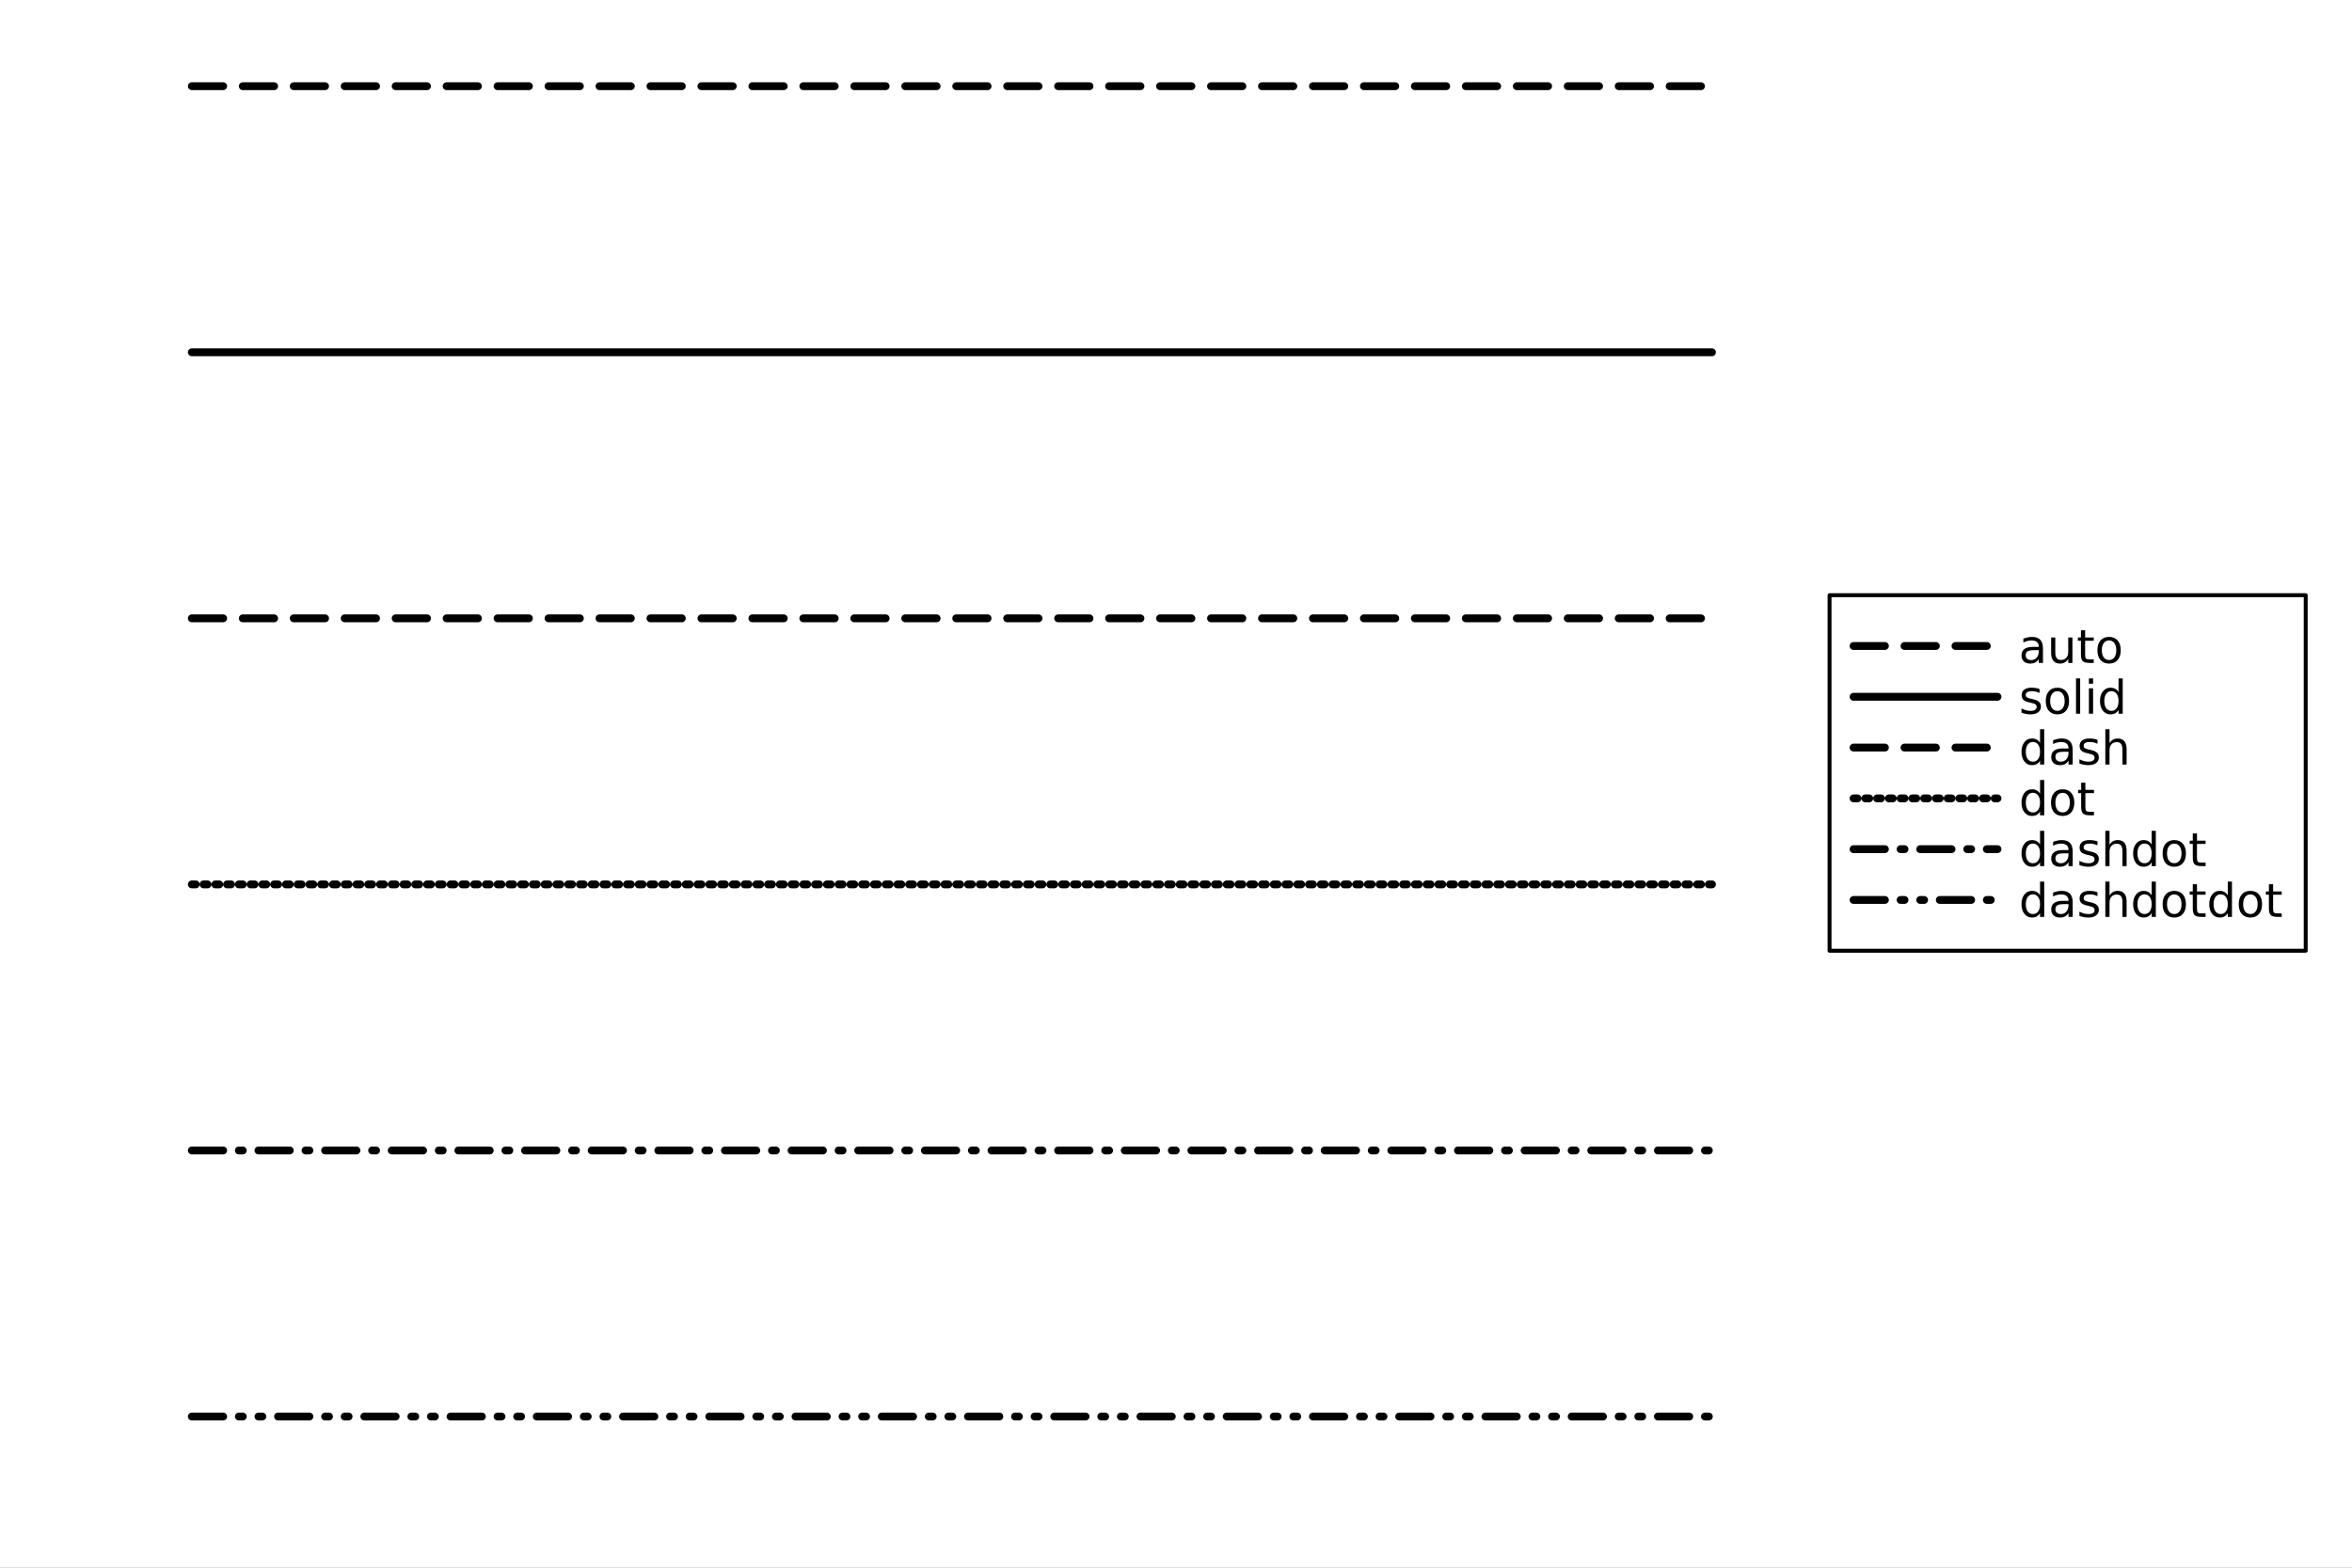 <svg xmlns="http://www.w3.org/2000/svg" xmlns:xlink="http://www.w3.org/1999/xlink" width="600" height="400" viewBox="0 0 2400 1600">
<rect x="0" y="0" width="2400" height="1600" fill="#808080" stroke="none"/>
<defs>
  <clipPath id="clip930">
    <rect x="0" y="0" width="2400" height="1600"></rect>
  </clipPath>
</defs>
<path clip-path="url(#clip930)" d="M0 1600 L2400 1600 L2400 0 L0 0  Z" fill="#ffffff" fill-rule="evenodd" fill-opacity="1"></path>
<defs>
  <clipPath id="clip931">
    <rect x="480" y="0" width="1681" height="1600"></rect>
  </clipPath>
</defs>
<path clip-path="url(#clip930)" d="M149.191 1486.45 L1793.44 1486.45 L1793.44 47.244 L149.191 47.244  Z" fill="#ffffff" fill-rule="evenodd" fill-opacity="1"></path>
<defs>
  <clipPath id="clip932">
    <rect x="149" y="47" width="1645" height="1440"></rect>
  </clipPath>
</defs>
<polyline clip-path="url(#clip932)" style="stroke:#000000; stroke-linecap:round; stroke-linejoin:round; stroke-width:8; stroke-opacity:1; fill:none" stroke-dasharray="32, 20" points="195.726,87.976 1746.9,87.976 "></polyline>
<polyline clip-path="url(#clip932)" style="stroke:#000000; stroke-linecap:round; stroke-linejoin:round; stroke-width:8; stroke-opacity:1; fill:none" points="195.726,359.524 1746.9,359.524 "></polyline>
<polyline clip-path="url(#clip932)" style="stroke:#000000; stroke-linecap:round; stroke-linejoin:round; stroke-width:8; stroke-opacity:1; fill:none" stroke-dasharray="32, 20" points="195.726,631.072 1746.9,631.072 "></polyline>
<polyline clip-path="url(#clip932)" style="stroke:#000000; stroke-linecap:round; stroke-linejoin:round; stroke-width:8; stroke-opacity:1; fill:none" stroke-dasharray="4, 8" points="195.726,902.62 1746.9,902.62 "></polyline>
<polyline clip-path="url(#clip932)" style="stroke:#000000; stroke-linecap:round; stroke-linejoin:round; stroke-width:8; stroke-opacity:1; fill:none" stroke-dasharray="32, 16, 4, 16" points="195.726,1174.17 1746.9,1174.17 "></polyline>
<polyline clip-path="url(#clip932)" style="stroke:#000000; stroke-linecap:round; stroke-linejoin:round; stroke-width:8; stroke-opacity:1; fill:none" stroke-dasharray="32, 16, 4, 16, 4, 16" points="195.726,1445.72 1746.9,1445.72 "></polyline>
<path clip-path="url(#clip930)" d="M1866.89 970.339 L2352.76 970.339 L2352.76 607.459 L1866.89 607.459  Z" fill="#ffffff" fill-rule="evenodd" fill-opacity="1"></path>
<polyline clip-path="url(#clip930)" style="stroke:#000000; stroke-linecap:round; stroke-linejoin:round; stroke-width:4; stroke-opacity:1; fill:none" points="1866.89,970.339 2352.76,970.339 2352.76,607.459 1866.89,607.459 1866.89,970.339 "></polyline>
<polyline clip-path="url(#clip930)" style="stroke:#000000; stroke-linecap:round; stroke-linejoin:round; stroke-width:8; stroke-opacity:1; fill:none" stroke-dasharray="32, 20" points="1891.38,659.299 2038.28,659.299 "></polyline>
<path clip-path="url(#clip930)" d="M2076.17 663.547 Q2071 663.547 2069.01 664.728 Q2067.02 665.908 2067.02 668.755 Q2067.02 671.024 2068.5 672.367 Q2070.01 673.686 2072.58 673.686 Q2076.12 673.686 2078.25 671.186 Q2080.4 668.663 2080.4 664.496 L2080.4 663.547 L2076.17 663.547 M2084.66 661.788 L2084.66 676.579 L2080.4 676.579 L2080.4 672.644 Q2078.94 675.005 2076.77 676.14 Q2074.59 677.251 2071.44 677.251 Q2067.46 677.251 2065.1 675.029 Q2062.76 672.783 2062.76 669.033 Q2062.76 664.658 2065.68 662.436 Q2068.62 660.214 2074.43 660.214 L2080.4 660.214 L2080.4 659.797 Q2080.4 656.857 2078.46 655.26 Q2076.54 653.64 2073.04 653.64 Q2070.82 653.64 2068.71 654.172 Q2066.61 654.705 2064.66 655.769 L2064.66 651.834 Q2067 650.931 2069.2 650.492 Q2071.4 650.029 2073.48 650.029 Q2079.11 650.029 2081.88 652.945 Q2084.66 655.862 2084.66 661.788 Z" fill="#000000" fill-rule="nonzero" fill-opacity="1"></path><path clip-path="url(#clip930)" d="M2093 666.348 L2093 650.654 L2097.25 650.654 L2097.25 666.186 Q2097.25 669.867 2098.69 671.718 Q2100.12 673.547 2103 673.547 Q2106.44 673.547 2108.44 671.348 Q2110.45 669.149 2110.45 665.353 L2110.45 650.654 L2114.71 650.654 L2114.71 676.579 L2110.45 676.579 L2110.45 672.598 Q2108.9 674.959 2106.84 676.116 Q2104.8 677.251 2102.09 677.251 Q2097.62 677.251 2095.31 674.473 Q2093 671.695 2093 666.348 M2103.71 650.029 L2103.71 650.029 Z" fill="#000000" fill-rule="nonzero" fill-opacity="1"></path><path clip-path="url(#clip930)" d="M2127.69 643.293 L2127.69 650.654 L2136.47 650.654 L2136.47 653.964 L2127.69 653.964 L2127.69 668.038 Q2127.69 671.209 2128.55 672.112 Q2129.43 673.015 2132.09 673.015 L2136.47 673.015 L2136.47 676.579 L2132.09 676.579 Q2127.16 676.579 2125.29 674.751 Q2123.41 672.899 2123.41 668.038 L2123.41 653.964 L2120.29 653.964 L2120.29 650.654 L2123.41 650.654 L2123.41 643.293 L2127.69 643.293 Z" fill="#000000" fill-rule="nonzero" fill-opacity="1"></path><path clip-path="url(#clip930)" d="M2152.12 653.64 Q2148.69 653.64 2146.7 656.325 Q2144.71 658.987 2144.71 663.64 Q2144.71 668.292 2146.68 670.978 Q2148.67 673.64 2152.12 673.64 Q2155.52 673.64 2157.51 670.954 Q2159.5 668.269 2159.5 663.64 Q2159.5 659.033 2157.51 656.348 Q2155.52 653.64 2152.12 653.64 M2152.12 650.029 Q2157.67 650.029 2160.84 653.64 Q2164.01 657.251 2164.01 663.64 Q2164.01 670.005 2160.84 673.64 Q2157.67 677.251 2152.12 677.251 Q2146.54 677.251 2143.37 673.64 Q2140.22 670.005 2140.22 663.64 Q2140.22 657.251 2143.37 653.64 Q2146.54 650.029 2152.12 650.029 Z" fill="#000000" fill-rule="nonzero" fill-opacity="1"></path><polyline clip-path="url(#clip930)" style="stroke:#000000; stroke-linecap:round; stroke-linejoin:round; stroke-width:8; stroke-opacity:1; fill:none" points="1891.38,711.139 2038.28,711.139 "></polyline>
<path clip-path="url(#clip930)" d="M2081.19 703.258 L2081.19 707.285 Q2079.38 706.359 2077.44 705.896 Q2075.5 705.433 2073.41 705.433 Q2070.24 705.433 2068.64 706.406 Q2067.07 707.378 2067.07 709.322 Q2067.07 710.804 2068.2 711.66 Q2069.34 712.494 2072.76 713.257 L2074.22 713.582 Q2078.76 714.554 2080.66 716.336 Q2082.58 718.095 2082.58 721.267 Q2082.58 724.878 2079.71 726.984 Q2076.86 729.091 2071.86 729.091 Q2069.78 729.091 2067.51 728.674 Q2065.26 728.281 2062.76 727.47 L2062.76 723.072 Q2065.13 724.299 2067.42 724.924 Q2069.71 725.526 2071.95 725.526 Q2074.96 725.526 2076.58 724.507 Q2078.2 723.466 2078.2 721.591 Q2078.2 719.855 2077.02 718.929 Q2075.87 718.003 2071.91 717.146 L2070.43 716.799 Q2066.47 715.966 2064.71 714.253 Q2062.95 712.517 2062.95 709.508 Q2062.95 705.85 2065.54 703.859 Q2068.13 701.869 2072.9 701.869 Q2075.26 701.869 2077.35 702.216 Q2079.43 702.563 2081.19 703.258 Z" fill="#000000" fill-rule="nonzero" fill-opacity="1"></path><path clip-path="url(#clip930)" d="M2099.41 705.48 Q2095.98 705.48 2093.99 708.165 Q2092 710.827 2092 715.48 Q2092 720.132 2093.97 722.818 Q2095.96 725.48 2099.41 725.48 Q2102.81 725.48 2104.8 722.794 Q2106.79 720.109 2106.79 715.48 Q2106.79 710.873 2104.8 708.188 Q2102.81 705.48 2099.41 705.48 M2099.41 701.869 Q2104.96 701.869 2108.13 705.48 Q2111.31 709.091 2111.31 715.48 Q2111.31 721.845 2108.13 725.48 Q2104.96 729.091 2099.41 729.091 Q2093.83 729.091 2090.66 725.48 Q2087.51 721.845 2087.51 715.48 Q2087.51 709.091 2090.66 705.48 Q2093.83 701.869 2099.41 701.869 Z" fill="#000000" fill-rule="nonzero" fill-opacity="1"></path><path clip-path="url(#clip930)" d="M2118.37 692.401 L2122.62 692.401 L2122.62 728.419 L2118.37 728.419 L2118.37 692.401 Z" fill="#000000" fill-rule="nonzero" fill-opacity="1"></path><path clip-path="url(#clip930)" d="M2131.54 702.494 L2135.8 702.494 L2135.8 728.419 L2131.54 728.419 L2131.54 702.494 M2131.54 692.401 L2135.8 692.401 L2135.8 697.795 L2131.54 697.795 L2131.54 692.401 Z" fill="#000000" fill-rule="nonzero" fill-opacity="1"></path><path clip-path="url(#clip930)" d="M2161.77 706.429 L2161.77 692.401 L2166.03 692.401 L2166.03 728.419 L2161.77 728.419 L2161.77 724.531 Q2160.43 726.845 2158.37 727.98 Q2156.33 729.091 2153.46 729.091 Q2148.76 729.091 2145.8 725.341 Q2142.86 721.591 2142.86 715.48 Q2142.86 709.369 2145.8 705.619 Q2148.76 701.869 2153.46 701.869 Q2156.33 701.869 2158.37 703.003 Q2160.43 704.114 2161.77 706.429 M2147.25 715.48 Q2147.25 720.179 2149.18 722.864 Q2151.12 725.526 2154.5 725.526 Q2157.88 725.526 2159.82 722.864 Q2161.77 720.179 2161.77 715.48 Q2161.77 710.781 2159.82 708.119 Q2157.88 705.433 2154.5 705.433 Q2151.12 705.433 2149.18 708.119 Q2147.25 710.781 2147.25 715.48 Z" fill="#000000" fill-rule="nonzero" fill-opacity="1"></path><polyline clip-path="url(#clip930)" style="stroke:#000000; stroke-linecap:round; stroke-linejoin:round; stroke-width:8; stroke-opacity:1; fill:none" stroke-dasharray="32, 20" points="1891.38,762.979 2038.28,762.979 "></polyline>
<path clip-path="url(#clip930)" d="M2081.68 758.269 L2081.68 744.241 L2085.94 744.241 L2085.94 780.259 L2081.68 780.259 L2081.68 776.371 Q2080.33 778.685 2078.27 779.82 Q2076.24 780.931 2073.37 780.931 Q2068.67 780.931 2065.7 777.181 Q2062.76 773.431 2062.76 767.32 Q2062.76 761.209 2065.7 757.459 Q2068.67 753.709 2073.37 753.709 Q2076.24 753.709 2078.27 754.843 Q2080.33 755.954 2081.68 758.269 M2067.16 767.32 Q2067.16 772.019 2069.08 774.704 Q2071.03 777.366 2074.41 777.366 Q2077.79 777.366 2079.73 774.704 Q2081.68 772.019 2081.68 767.32 Q2081.68 762.621 2079.73 759.959 Q2077.79 757.273 2074.41 757.273 Q2071.03 757.273 2069.08 759.959 Q2067.16 762.621 2067.16 767.32 Z" fill="#000000" fill-rule="nonzero" fill-opacity="1"></path><path clip-path="url(#clip930)" d="M2106.49 767.227 Q2101.33 767.227 2099.34 768.408 Q2097.35 769.588 2097.35 772.435 Q2097.35 774.704 2098.83 776.047 Q2100.33 777.366 2102.9 777.366 Q2106.44 777.366 2108.57 774.866 Q2110.73 772.343 2110.73 768.176 L2110.73 767.227 L2106.49 767.227 M2114.99 765.468 L2114.99 780.259 L2110.73 780.259 L2110.73 776.324 Q2109.27 778.685 2107.09 779.82 Q2104.92 780.931 2101.77 780.931 Q2097.79 780.931 2095.43 778.709 Q2093.09 776.463 2093.09 772.713 Q2093.09 768.338 2096 766.116 Q2098.94 763.894 2104.75 763.894 L2110.73 763.894 L2110.73 763.477 Q2110.73 760.537 2108.78 758.94 Q2106.86 757.32 2103.37 757.32 Q2101.14 757.32 2099.04 757.852 Q2096.93 758.385 2094.99 759.449 L2094.99 755.514 Q2097.32 754.611 2099.52 754.172 Q2101.72 753.709 2103.81 753.709 Q2109.43 753.709 2112.21 756.625 Q2114.99 759.542 2114.99 765.468 Z" fill="#000000" fill-rule="nonzero" fill-opacity="1"></path><path clip-path="url(#clip930)" d="M2140.29 755.098 L2140.29 759.125 Q2138.48 758.199 2136.54 757.736 Q2134.59 757.273 2132.51 757.273 Q2129.34 757.273 2127.74 758.246 Q2126.17 759.218 2126.17 761.162 Q2126.17 762.644 2127.3 763.5 Q2128.43 764.334 2131.86 765.097 L2133.32 765.422 Q2137.86 766.394 2139.75 768.176 Q2141.68 769.935 2141.68 773.107 Q2141.68 776.718 2138.81 778.824 Q2135.96 780.931 2130.96 780.931 Q2128.87 780.931 2126.61 780.514 Q2124.36 780.121 2121.86 779.31 L2121.86 774.912 Q2124.22 776.139 2126.51 776.764 Q2128.81 777.366 2131.05 777.366 Q2134.06 777.366 2135.68 776.347 Q2137.3 775.306 2137.3 773.431 Q2137.3 771.695 2136.12 770.769 Q2134.96 769.843 2131 768.986 L2129.52 768.639 Q2125.56 767.806 2123.81 766.093 Q2122.05 764.357 2122.05 761.348 Q2122.05 757.69 2124.64 755.699 Q2127.23 753.709 2132 753.709 Q2134.36 753.709 2136.44 754.056 Q2138.53 754.403 2140.29 755.098 Z" fill="#000000" fill-rule="nonzero" fill-opacity="1"></path><path clip-path="url(#clip930)" d="M2170.01 764.611 L2170.01 780.259 L2165.75 780.259 L2165.75 764.75 Q2165.75 761.07 2164.31 759.241 Q2162.88 757.412 2160.01 757.412 Q2156.56 757.412 2154.57 759.611 Q2152.58 761.81 2152.58 765.607 L2152.58 780.259 L2148.3 780.259 L2148.3 744.241 L2152.58 744.241 L2152.58 758.361 Q2154.11 756.023 2156.17 754.866 Q2158.25 753.709 2160.96 753.709 Q2165.43 753.709 2167.72 756.486 Q2170.01 759.241 2170.01 764.611 Z" fill="#000000" fill-rule="nonzero" fill-opacity="1"></path><polyline clip-path="url(#clip930)" style="stroke:#000000; stroke-linecap:round; stroke-linejoin:round; stroke-width:8; stroke-opacity:1; fill:none" stroke-dasharray="4, 8" points="1891.38,814.819 2038.28,814.819 "></polyline>
<path clip-path="url(#clip930)" d="M2081.68 810.109 L2081.68 796.081 L2085.94 796.081 L2085.94 832.099 L2081.68 832.099 L2081.68 828.211 Q2080.33 830.525 2078.27 831.66 Q2076.24 832.771 2073.37 832.771 Q2068.67 832.771 2065.7 829.021 Q2062.76 825.271 2062.76 819.16 Q2062.76 813.049 2065.7 809.299 Q2068.67 805.549 2073.37 805.549 Q2076.24 805.549 2078.27 806.683 Q2080.33 807.794 2081.68 810.109 M2067.16 819.16 Q2067.16 823.859 2069.08 826.544 Q2071.03 829.206 2074.41 829.206 Q2077.79 829.206 2079.73 826.544 Q2081.68 823.859 2081.68 819.16 Q2081.68 814.461 2079.73 811.799 Q2077.79 809.113 2074.41 809.113 Q2071.03 809.113 2069.08 811.799 Q2067.16 814.461 2067.16 819.16 Z" fill="#000000" fill-rule="nonzero" fill-opacity="1"></path><path clip-path="url(#clip930)" d="M2104.75 809.16 Q2101.33 809.16 2099.34 811.845 Q2097.35 814.507 2097.35 819.16 Q2097.35 823.812 2099.31 826.498 Q2101.31 829.16 2104.75 829.16 Q2108.16 829.16 2110.15 826.474 Q2112.14 823.789 2112.14 819.16 Q2112.14 814.553 2110.15 811.868 Q2108.16 809.16 2104.75 809.16 M2104.75 805.549 Q2110.31 805.549 2113.48 809.16 Q2116.65 812.771 2116.65 819.16 Q2116.65 825.525 2113.48 829.16 Q2110.31 832.771 2104.75 832.771 Q2099.18 832.771 2096 829.16 Q2092.86 825.525 2092.86 819.16 Q2092.86 812.771 2096 809.16 Q2099.18 805.549 2104.75 805.549 Z" fill="#000000" fill-rule="nonzero" fill-opacity="1"></path><path clip-path="url(#clip930)" d="M2127.93 798.813 L2127.93 806.174 L2136.7 806.174 L2136.7 809.484 L2127.93 809.484 L2127.93 823.558 Q2127.93 826.729 2128.78 827.632 Q2129.66 828.535 2132.32 828.535 L2136.7 828.535 L2136.7 832.099 L2132.32 832.099 Q2127.39 832.099 2125.52 830.271 Q2123.64 828.419 2123.64 823.558 L2123.64 809.484 L2120.52 809.484 L2120.52 806.174 L2123.64 806.174 L2123.64 798.813 L2127.93 798.813 Z" fill="#000000" fill-rule="nonzero" fill-opacity="1"></path><polyline clip-path="url(#clip930)" style="stroke:#000000; stroke-linecap:round; stroke-linejoin:round; stroke-width:8; stroke-opacity:1; fill:none" stroke-dasharray="32, 16, 4, 16" points="1891.38,866.659 2038.28,866.659 "></polyline>
<path clip-path="url(#clip930)" d="M2081.68 861.949 L2081.68 847.921 L2085.94 847.921 L2085.94 883.939 L2081.68 883.939 L2081.68 880.051 Q2080.33 882.365 2078.27 883.5 Q2076.24 884.611 2073.37 884.611 Q2068.67 884.611 2065.7 880.861 Q2062.76 877.111 2062.76 871 Q2062.76 864.889 2065.7 861.139 Q2068.67 857.389 2073.37 857.389 Q2076.24 857.389 2078.27 858.523 Q2080.33 859.634 2081.68 861.949 M2067.16 871 Q2067.16 875.699 2069.08 878.384 Q2071.03 881.046 2074.41 881.046 Q2077.79 881.046 2079.73 878.384 Q2081.68 875.699 2081.68 871 Q2081.68 866.301 2079.73 863.639 Q2077.79 860.953 2074.41 860.953 Q2071.03 860.953 2069.08 863.639 Q2067.16 866.301 2067.16 871 Z" fill="#000000" fill-rule="nonzero" fill-opacity="1"></path><path clip-path="url(#clip930)" d="M2106.49 870.907 Q2101.33 870.907 2099.34 872.088 Q2097.35 873.268 2097.35 876.115 Q2097.35 878.384 2098.83 879.727 Q2100.33 881.046 2102.9 881.046 Q2106.44 881.046 2108.57 878.546 Q2110.73 876.023 2110.73 871.856 L2110.73 870.907 L2106.49 870.907 M2114.99 869.148 L2114.99 883.939 L2110.73 883.939 L2110.73 880.004 Q2109.27 882.365 2107.09 883.5 Q2104.92 884.611 2101.77 884.611 Q2097.79 884.611 2095.43 882.389 Q2093.09 880.143 2093.09 876.393 Q2093.09 872.018 2096 869.796 Q2098.94 867.574 2104.75 867.574 L2110.73 867.574 L2110.73 867.157 Q2110.73 864.217 2108.78 862.62 Q2106.86 861 2103.37 861 Q2101.14 861 2099.04 861.532 Q2096.93 862.065 2094.99 863.129 L2094.99 859.194 Q2097.32 858.291 2099.52 857.852 Q2101.72 857.389 2103.81 857.389 Q2109.43 857.389 2112.21 860.305 Q2114.99 863.222 2114.99 869.148 Z" fill="#000000" fill-rule="nonzero" fill-opacity="1"></path><path clip-path="url(#clip930)" d="M2140.29 858.778 L2140.29 862.805 Q2138.48 861.879 2136.54 861.416 Q2134.59 860.953 2132.51 860.953 Q2129.34 860.953 2127.74 861.926 Q2126.17 862.898 2126.17 864.842 Q2126.17 866.324 2127.3 867.18 Q2128.43 868.014 2131.86 868.777 L2133.32 869.102 Q2137.86 870.074 2139.75 871.856 Q2141.68 873.615 2141.68 876.787 Q2141.68 880.398 2138.81 882.504 Q2135.96 884.611 2130.96 884.611 Q2128.87 884.611 2126.61 884.194 Q2124.36 883.801 2121.86 882.99 L2121.86 878.592 Q2124.22 879.819 2126.51 880.444 Q2128.81 881.046 2131.05 881.046 Q2134.06 881.046 2135.68 880.027 Q2137.3 878.986 2137.3 877.111 Q2137.3 875.375 2136.12 874.449 Q2134.96 873.523 2131 872.666 L2129.52 872.319 Q2125.56 871.486 2123.81 869.773 Q2122.05 868.037 2122.05 865.028 Q2122.05 861.37 2124.64 859.379 Q2127.23 857.389 2132 857.389 Q2134.36 857.389 2136.44 857.736 Q2138.53 858.083 2140.29 858.778 Z" fill="#000000" fill-rule="nonzero" fill-opacity="1"></path><path clip-path="url(#clip930)" d="M2170.01 868.291 L2170.01 883.939 L2165.75 883.939 L2165.75 868.43 Q2165.75 864.75 2164.31 862.921 Q2162.88 861.092 2160.01 861.092 Q2156.56 861.092 2154.57 863.291 Q2152.58 865.49 2152.58 869.287 L2152.58 883.939 L2148.3 883.939 L2148.3 847.921 L2152.58 847.921 L2152.58 862.041 Q2154.11 859.703 2156.17 858.546 Q2158.25 857.389 2160.96 857.389 Q2165.43 857.389 2167.72 860.166 Q2170.01 862.921 2170.01 868.291 Z" fill="#000000" fill-rule="nonzero" fill-opacity="1"></path><path clip-path="url(#clip930)" d="M2195.56 861.949 L2195.56 847.921 L2199.82 847.921 L2199.82 883.939 L2195.56 883.939 L2195.56 880.051 Q2194.22 882.365 2192.16 883.5 Q2190.12 884.611 2187.25 884.611 Q2182.56 884.611 2179.59 880.861 Q2176.65 877.111 2176.65 871 Q2176.65 864.889 2179.59 861.139 Q2182.56 857.389 2187.25 857.389 Q2190.12 857.389 2192.16 858.523 Q2194.22 859.634 2195.56 861.949 M2181.05 871 Q2181.05 875.699 2182.97 878.384 Q2184.92 881.046 2188.3 881.046 Q2191.68 881.046 2193.62 878.384 Q2195.56 875.699 2195.56 871 Q2195.56 866.301 2193.62 863.639 Q2191.68 860.953 2188.3 860.953 Q2184.92 860.953 2182.97 863.639 Q2181.05 866.301 2181.05 871 Z" fill="#000000" fill-rule="nonzero" fill-opacity="1"></path><path clip-path="url(#clip930)" d="M2218.64 861 Q2215.22 861 2213.23 863.685 Q2211.24 866.347 2211.24 871 Q2211.24 875.652 2213.2 878.338 Q2215.19 881 2218.64 881 Q2222.05 881 2224.04 878.314 Q2226.03 875.629 2226.03 871 Q2226.03 866.393 2224.04 863.708 Q2222.05 861 2218.64 861 M2218.64 857.389 Q2224.2 857.389 2227.37 861 Q2230.54 864.611 2230.54 871 Q2230.54 877.365 2227.37 881 Q2224.2 884.611 2218.64 884.611 Q2213.06 884.611 2209.89 881 Q2206.74 877.365 2206.74 871 Q2206.74 864.611 2209.89 861 Q2213.06 857.389 2218.64 857.389 Z" fill="#000000" fill-rule="nonzero" fill-opacity="1"></path><path clip-path="url(#clip930)" d="M2241.81 850.653 L2241.81 858.014 L2250.59 858.014 L2250.59 861.324 L2241.81 861.324 L2241.81 875.398 Q2241.81 878.569 2242.67 879.472 Q2243.55 880.375 2246.21 880.375 L2250.59 880.375 L2250.59 883.939 L2246.21 883.939 Q2241.28 883.939 2239.41 882.111 Q2237.53 880.259 2237.53 875.398 L2237.53 861.324 L2234.41 861.324 L2234.41 858.014 L2237.53 858.014 L2237.53 850.653 L2241.81 850.653 Z" fill="#000000" fill-rule="nonzero" fill-opacity="1"></path><polyline clip-path="url(#clip930)" style="stroke:#000000; stroke-linecap:round; stroke-linejoin:round; stroke-width:8; stroke-opacity:1; fill:none" stroke-dasharray="32, 16, 4, 16, 4, 16" points="1891.38,918.499 2038.28,918.499 "></polyline>
<path clip-path="url(#clip930)" d="M2081.68 913.789 L2081.68 899.761 L2085.94 899.761 L2085.94 935.779 L2081.68 935.779 L2081.68 931.891 Q2080.33 934.205 2078.27 935.34 Q2076.24 936.451 2073.37 936.451 Q2068.67 936.451 2065.7 932.701 Q2062.76 928.951 2062.76 922.84 Q2062.76 916.729 2065.7 912.979 Q2068.67 909.229 2073.37 909.229 Q2076.24 909.229 2078.27 910.363 Q2080.33 911.474 2081.68 913.789 M2067.16 922.84 Q2067.16 927.539 2069.08 930.224 Q2071.03 932.886 2074.41 932.886 Q2077.79 932.886 2079.73 930.224 Q2081.68 927.539 2081.68 922.84 Q2081.68 918.141 2079.73 915.479 Q2077.79 912.793 2074.41 912.793 Q2071.03 912.793 2069.08 915.479 Q2067.16 918.141 2067.16 922.84 Z" fill="#000000" fill-rule="nonzero" fill-opacity="1"></path><path clip-path="url(#clip930)" d="M2106.49 922.747 Q2101.33 922.747 2099.34 923.928 Q2097.35 925.108 2097.35 927.955 Q2097.35 930.224 2098.83 931.567 Q2100.33 932.886 2102.9 932.886 Q2106.44 932.886 2108.57 930.386 Q2110.73 927.863 2110.73 923.696 L2110.73 922.747 L2106.49 922.747 M2114.99 920.988 L2114.99 935.779 L2110.73 935.779 L2110.73 931.844 Q2109.27 934.205 2107.09 935.34 Q2104.92 936.451 2101.77 936.451 Q2097.79 936.451 2095.43 934.229 Q2093.09 931.983 2093.09 928.233 Q2093.09 923.858 2096 921.636 Q2098.94 919.414 2104.75 919.414 L2110.73 919.414 L2110.73 918.997 Q2110.73 916.057 2108.78 914.46 Q2106.86 912.84 2103.37 912.84 Q2101.14 912.84 2099.04 913.372 Q2096.93 913.905 2094.99 914.969 L2094.99 911.034 Q2097.32 910.131 2099.52 909.692 Q2101.72 909.229 2103.81 909.229 Q2109.43 909.229 2112.21 912.145 Q2114.99 915.062 2114.99 920.988 Z" fill="#000000" fill-rule="nonzero" fill-opacity="1"></path><path clip-path="url(#clip930)" d="M2140.29 910.618 L2140.29 914.645 Q2138.48 913.719 2136.54 913.256 Q2134.59 912.793 2132.51 912.793 Q2129.34 912.793 2127.74 913.766 Q2126.17 914.738 2126.17 916.682 Q2126.17 918.164 2127.3 919.02 Q2128.43 919.854 2131.86 920.617 L2133.32 920.942 Q2137.86 921.914 2139.75 923.696 Q2141.68 925.455 2141.68 928.627 Q2141.68 932.238 2138.81 934.344 Q2135.96 936.451 2130.96 936.451 Q2128.87 936.451 2126.61 936.034 Q2124.36 935.641 2121.86 934.83 L2121.86 930.432 Q2124.22 931.659 2126.51 932.284 Q2128.81 932.886 2131.05 932.886 Q2134.06 932.886 2135.68 931.867 Q2137.3 930.826 2137.3 928.951 Q2137.3 927.215 2136.12 926.289 Q2134.96 925.363 2131 924.506 L2129.52 924.159 Q2125.56 923.326 2123.81 921.613 Q2122.05 919.877 2122.05 916.868 Q2122.05 913.21 2124.64 911.219 Q2127.23 909.229 2132 909.229 Q2134.36 909.229 2136.44 909.576 Q2138.53 909.923 2140.29 910.618 Z" fill="#000000" fill-rule="nonzero" fill-opacity="1"></path><path clip-path="url(#clip930)" d="M2170.01 920.131 L2170.01 935.779 L2165.75 935.779 L2165.75 920.27 Q2165.75 916.59 2164.31 914.761 Q2162.88 912.932 2160.01 912.932 Q2156.56 912.932 2154.57 915.131 Q2152.58 917.33 2152.58 921.127 L2152.58 935.779 L2148.3 935.779 L2148.3 899.761 L2152.58 899.761 L2152.58 913.881 Q2154.11 911.543 2156.17 910.386 Q2158.25 909.229 2160.96 909.229 Q2165.43 909.229 2167.72 912.006 Q2170.01 914.761 2170.01 920.131 Z" fill="#000000" fill-rule="nonzero" fill-opacity="1"></path><path clip-path="url(#clip930)" d="M2195.56 913.789 L2195.56 899.761 L2199.82 899.761 L2199.82 935.779 L2195.56 935.779 L2195.56 931.891 Q2194.22 934.205 2192.16 935.34 Q2190.12 936.451 2187.25 936.451 Q2182.56 936.451 2179.59 932.701 Q2176.65 928.951 2176.65 922.84 Q2176.65 916.729 2179.59 912.979 Q2182.56 909.229 2187.25 909.229 Q2190.12 909.229 2192.16 910.363 Q2194.22 911.474 2195.56 913.789 M2181.05 922.84 Q2181.05 927.539 2182.97 930.224 Q2184.92 932.886 2188.3 932.886 Q2191.68 932.886 2193.62 930.224 Q2195.56 927.539 2195.56 922.84 Q2195.56 918.141 2193.62 915.479 Q2191.68 912.793 2188.3 912.793 Q2184.92 912.793 2182.97 915.479 Q2181.05 918.141 2181.05 922.84 Z" fill="#000000" fill-rule="nonzero" fill-opacity="1"></path><path clip-path="url(#clip930)" d="M2218.64 912.84 Q2215.22 912.84 2213.23 915.525 Q2211.24 918.187 2211.24 922.84 Q2211.24 927.492 2213.2 930.178 Q2215.19 932.84 2218.64 932.84 Q2222.05 932.84 2224.04 930.154 Q2226.03 927.469 2226.03 922.84 Q2226.03 918.233 2224.04 915.548 Q2222.05 912.84 2218.64 912.84 M2218.64 909.229 Q2224.2 909.229 2227.37 912.84 Q2230.54 916.451 2230.54 922.84 Q2230.54 929.205 2227.37 932.84 Q2224.2 936.451 2218.64 936.451 Q2213.06 936.451 2209.89 932.84 Q2206.74 929.205 2206.74 922.84 Q2206.74 916.451 2209.89 912.84 Q2213.06 909.229 2218.64 909.229 Z" fill="#000000" fill-rule="nonzero" fill-opacity="1"></path><path clip-path="url(#clip930)" d="M2241.81 902.493 L2241.81 909.854 L2250.59 909.854 L2250.59 913.164 L2241.81 913.164 L2241.81 927.238 Q2241.81 930.409 2242.67 931.312 Q2243.55 932.215 2246.21 932.215 L2250.59 932.215 L2250.59 935.779 L2246.21 935.779 Q2241.28 935.779 2239.41 933.951 Q2237.53 932.099 2237.53 927.238 L2237.53 913.164 L2234.41 913.164 L2234.41 909.854 L2237.53 909.854 L2237.53 902.493 L2241.81 902.493 Z" fill="#000000" fill-rule="nonzero" fill-opacity="1"></path><path clip-path="url(#clip930)" d="M2273.25 913.789 L2273.25 899.761 L2277.51 899.761 L2277.51 935.779 L2273.25 935.779 L2273.25 931.891 Q2271.91 934.205 2269.85 935.34 Q2267.81 936.451 2264.94 936.451 Q2260.24 936.451 2257.28 932.701 Q2254.34 928.951 2254.34 922.84 Q2254.34 916.729 2257.28 912.979 Q2260.24 909.229 2264.94 909.229 Q2267.81 909.229 2269.85 910.363 Q2271.91 911.474 2273.25 913.789 M2258.74 922.84 Q2258.74 927.539 2260.66 930.224 Q2262.6 932.886 2265.98 932.886 Q2269.36 932.886 2271.3 930.224 Q2273.25 927.539 2273.25 922.84 Q2273.25 918.141 2271.3 915.479 Q2269.36 912.793 2265.98 912.793 Q2262.6 912.793 2260.66 915.479 Q2258.74 918.141 2258.74 922.84 Z" fill="#000000" fill-rule="nonzero" fill-opacity="1"></path><path clip-path="url(#clip930)" d="M2296.33 912.84 Q2292.9 912.84 2290.91 915.525 Q2288.92 918.187 2288.92 922.84 Q2288.92 927.492 2290.89 930.178 Q2292.88 932.84 2296.33 932.84 Q2299.73 932.84 2301.72 930.154 Q2303.71 927.469 2303.71 922.84 Q2303.71 918.233 2301.72 915.548 Q2299.73 912.84 2296.33 912.84 M2296.33 909.229 Q2301.88 909.229 2305.05 912.84 Q2308.23 916.451 2308.23 922.84 Q2308.23 929.205 2305.05 932.84 Q2301.88 936.451 2296.33 936.451 Q2290.75 936.451 2287.58 932.84 Q2284.43 929.205 2284.43 922.84 Q2284.43 916.451 2287.58 912.84 Q2290.75 909.229 2296.33 909.229 Z" fill="#000000" fill-rule="nonzero" fill-opacity="1"></path><path clip-path="url(#clip930)" d="M2319.5 902.493 L2319.5 909.854 L2328.27 909.854 L2328.27 913.164 L2319.5 913.164 L2319.5 927.238 Q2319.5 930.409 2320.36 931.312 Q2321.23 932.215 2323.9 932.215 L2328.27 932.215 L2328.27 935.779 L2323.9 935.779 Q2318.97 935.779 2317.09 933.951 Q2315.22 932.099 2315.22 927.238 L2315.22 913.164 L2312.09 913.164 L2312.09 909.854 L2315.22 909.854 L2315.22 902.493 L2319.5 902.493 Z" fill="#000000" fill-rule="nonzero" fill-opacity="1"></path></svg>